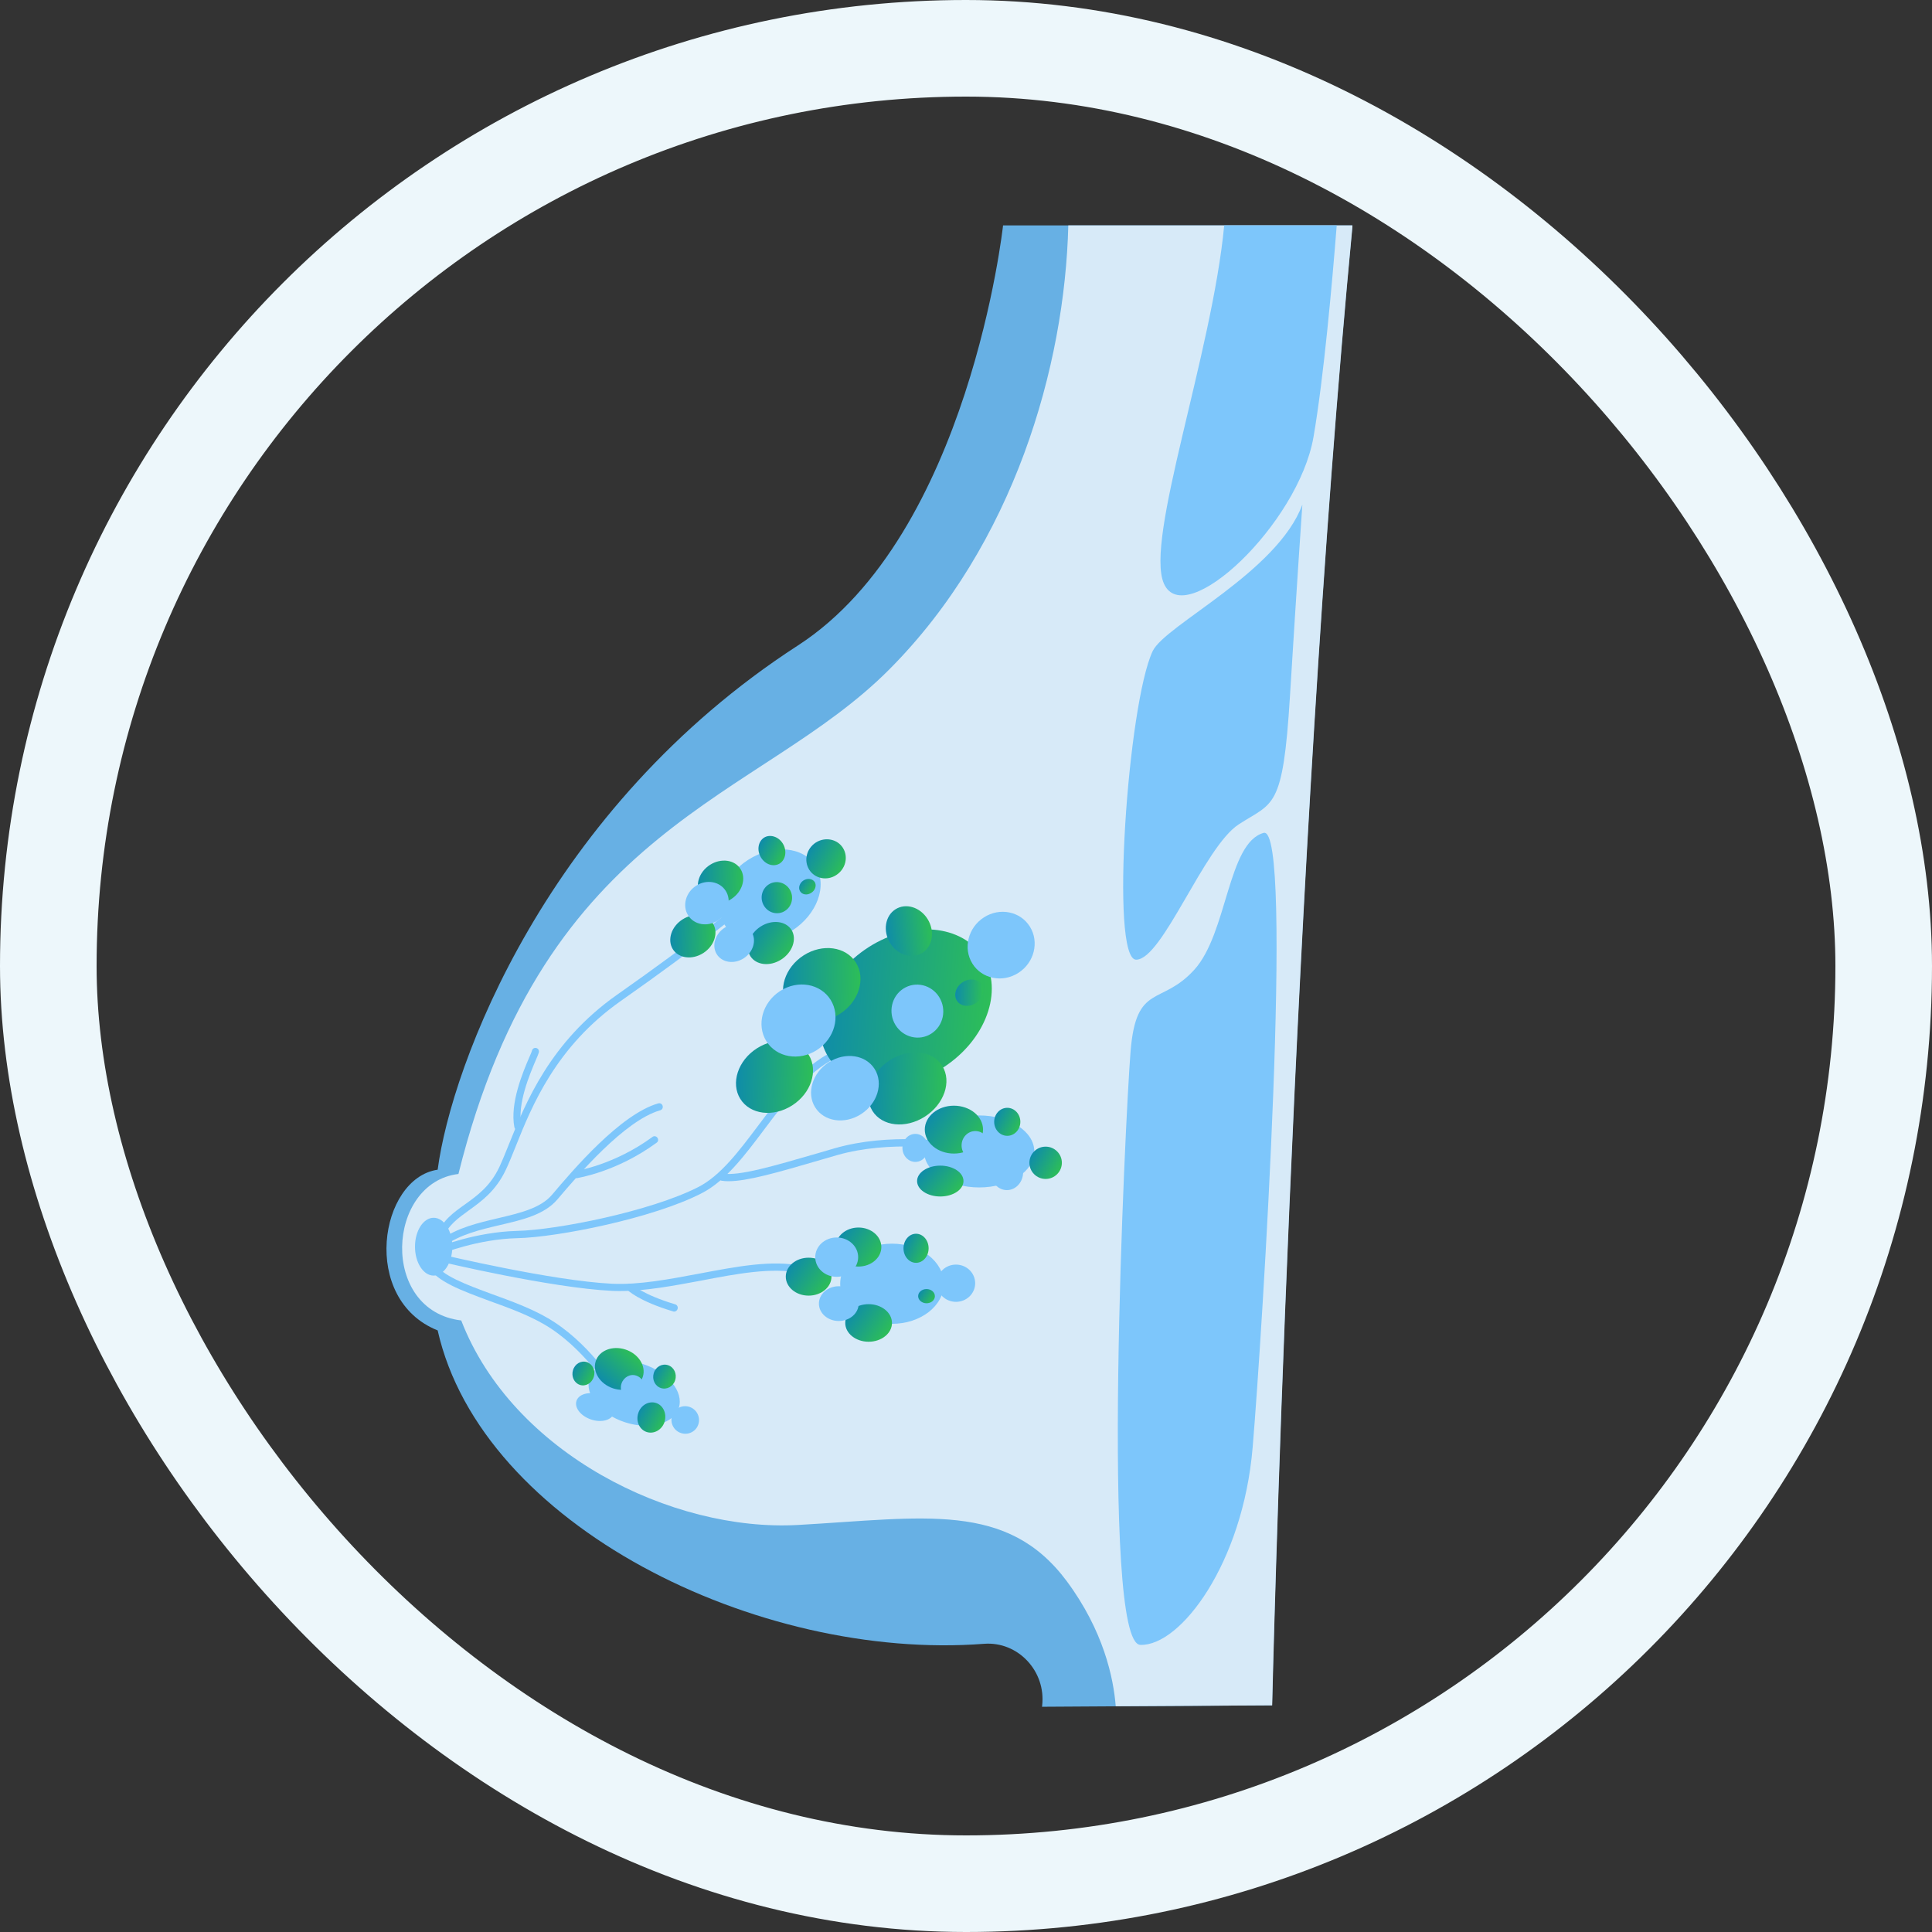 <svg width="60" height="60" viewBox="0 0 60 60" fill="none" xmlns="http://www.w3.org/2000/svg">
<rect x="0" y="0" width="60" height="60" fill="#333333" stroke="none"/>
<g clip-path="url(#clip0_528_21925)">
<path d="M39.503 52.961C39.503 52.961 40.104 26.874 42 7H31.151C31.151 7 30.101 16.601 24.782 20.044C16.977 25.095 14.02 33.087 13.592 36.326C11.783 36.591 11.182 40.353 13.592 41.317C14.957 47.37 23.536 51.59 30.556 51.05C31.612 50.967 32.489 51.898 32.365 52.972C32.365 52.995 32.359 53.005 32.359 53.005L39.503 52.961Z" fill="#67B0E4"/>
<path d="M27.62 20.787C23.574 24.858 16.945 25.563 14.237 36.459C12 36.723 11.783 40.705 14.324 41.008C15.916 45.129 20.866 47.58 24.782 47.359C28.698 47.139 31.282 46.616 33.134 49.111C34.271 50.648 34.58 52.102 34.65 52.989L39.509 52.961C39.509 52.961 40.11 26.874 42.005 7H33.177C33.069 11.379 31.487 16.904 27.62 20.787Z" fill="#D7EAF8"/>
<path d="M41.513 7H38.019C37.635 11.016 35.549 16.755 36.145 18.121C36.79 19.608 40.321 16.282 40.792 13.571C41.112 11.721 41.377 8.73 41.513 7Z" fill="#7DC6FB"/>
<path d="M40.446 15.67C39.671 17.769 36.183 19.41 35.798 20.22C35.024 21.845 34.466 29.804 35.284 29.804C36.102 29.804 37.391 26.301 38.469 25.602C39.547 24.902 39.844 25.166 40.061 21.619C40.278 18.077 40.446 15.67 40.446 15.67Z" fill="#7DC6FB"/>
<path d="M39.243 25.866C38.127 26.174 38.122 28.973 37.093 30.113C36.059 31.253 35.284 30.509 35.111 32.652C34.937 34.795 34.163 51.039 35.414 51.083C36.665 51.127 38.599 48.544 38.902 44.952C39.205 41.361 40.191 25.602 39.243 25.866Z" fill="#7DC6FB"/>
<path d="M13.674 38.496C13.657 38.496 13.646 38.497 13.63 38.491C13.576 38.469 13.549 38.403 13.571 38.348C13.744 37.902 14.08 37.659 14.437 37.406C14.827 37.125 15.228 36.839 15.51 36.238C15.607 36.029 15.705 35.786 15.818 35.505C16.322 34.25 17.086 32.355 19.16 30.895C21.625 29.166 22.887 28.108 22.897 28.097C22.946 28.058 23.011 28.064 23.054 28.113C23.092 28.163 23.087 28.229 23.038 28.273C23.027 28.284 21.76 29.347 19.285 31.082C17.259 32.504 16.512 34.36 16.019 35.594C15.905 35.875 15.808 36.123 15.705 36.337C15.396 36.987 14.952 37.307 14.562 37.588C14.221 37.836 13.923 38.045 13.771 38.43C13.76 38.469 13.717 38.496 13.674 38.496Z" fill="#7DC6FB"/>
<path d="M16.084 35.098C16.035 35.098 15.986 35.059 15.975 35.01C15.829 34.266 16.241 33.291 16.441 32.828C16.479 32.735 16.517 32.658 16.522 32.625C16.539 32.564 16.598 32.531 16.658 32.548C16.717 32.564 16.75 32.625 16.734 32.685C16.723 32.729 16.69 32.806 16.642 32.917C16.452 33.363 16.057 34.288 16.192 34.966C16.203 35.026 16.165 35.087 16.105 35.098C16.1 35.098 16.095 35.098 16.084 35.098Z" fill="#7DC6FB"/>
<path d="M13.733 38.717C13.701 38.717 13.663 38.7 13.641 38.667C13.609 38.618 13.62 38.546 13.668 38.513C14.199 38.127 14.849 37.979 15.477 37.83C16.154 37.67 16.788 37.522 17.145 37.103C17.779 36.354 19.263 34.602 20.444 34.266C20.503 34.25 20.563 34.283 20.579 34.343C20.596 34.404 20.563 34.465 20.503 34.481C19.388 34.8 17.936 36.514 17.313 37.246C16.907 37.725 16.235 37.88 15.526 38.045C14.919 38.188 14.286 38.337 13.793 38.695C13.777 38.711 13.755 38.717 13.733 38.717Z" fill="#7DC6FB"/>
<path d="M13.646 38.948C13.603 38.948 13.56 38.921 13.544 38.877C13.522 38.822 13.549 38.755 13.603 38.733C13.652 38.711 14.784 38.26 16.051 38.227C17.302 38.199 20.216 37.615 21.684 36.866C22.377 36.514 22.951 35.748 23.564 34.933C24.235 34.04 24.928 33.115 25.849 32.663C25.903 32.636 25.968 32.658 25.995 32.713C26.022 32.768 26.001 32.834 25.947 32.861C25.075 33.291 24.398 34.194 23.742 35.065C23.119 35.897 22.524 36.684 21.787 37.059C20.292 37.83 17.329 38.425 16.062 38.453C14.838 38.48 13.701 38.937 13.69 38.943C13.674 38.948 13.663 38.948 13.646 38.948Z" fill="#7DC6FB"/>
<path d="M17.893 36.585C17.838 36.585 17.79 36.547 17.784 36.492C17.773 36.431 17.817 36.376 17.877 36.365C17.887 36.365 19.073 36.183 20.265 35.307C20.314 35.269 20.384 35.285 20.417 35.335C20.454 35.384 20.444 35.456 20.39 35.489C19.149 36.398 17.952 36.58 17.904 36.591C17.904 36.585 17.898 36.585 17.893 36.585Z" fill="#7DC6FB"/>
<path d="M22.621 36.684C22.545 36.684 22.475 36.679 22.41 36.668C22.35 36.657 22.307 36.602 22.318 36.541C22.329 36.48 22.383 36.437 22.442 36.447C22.962 36.525 23.991 36.222 25.416 35.809L25.925 35.66C27.653 35.164 29.483 35.467 29.559 35.483C29.619 35.495 29.662 35.55 29.651 35.61C29.64 35.671 29.586 35.715 29.527 35.704C29.511 35.698 27.664 35.395 25.99 35.875L25.481 36.023C24.143 36.414 23.212 36.684 22.621 36.684Z" fill="#7DC6FB"/>
<path d="M19.258 40.094C19.176 40.094 19.09 40.094 19.009 40.089C17.124 40 13.711 39.191 13.679 39.18C13.619 39.163 13.582 39.102 13.598 39.047C13.614 38.987 13.674 38.948 13.728 38.965C13.76 38.97 17.156 39.78 19.014 39.868C19.853 39.907 20.796 39.725 21.711 39.554C22.876 39.334 23.98 39.119 24.912 39.317C24.972 39.328 25.01 39.389 24.999 39.45C24.988 39.51 24.928 39.549 24.869 39.538C23.975 39.35 22.897 39.554 21.749 39.775C20.92 39.929 20.054 40.094 19.258 40.094Z" fill="#7DC6FB"/>
<path d="M19.041 43.239C19.003 43.239 18.971 43.223 18.949 43.184C18.938 43.173 18.115 41.829 16.891 41.124C16.387 40.832 15.786 40.612 15.206 40.403C14.329 40.078 13.571 39.802 13.294 39.334C13.262 39.279 13.278 39.213 13.332 39.18C13.387 39.147 13.452 39.163 13.484 39.218C13.717 39.615 14.481 39.896 15.288 40.193C15.878 40.408 16.485 40.628 17.005 40.931C18.277 41.664 19.106 43.014 19.139 43.069C19.171 43.124 19.155 43.19 19.101 43.223C19.079 43.234 19.063 43.239 19.041 43.239Z" fill="#7DC6FB"/>
<path d="M20.937 40.733C20.926 40.733 20.915 40.733 20.904 40.727C19.826 40.403 19.496 40.072 19.48 40.056C19.436 40.011 19.436 39.94 19.48 39.896C19.523 39.852 19.593 39.852 19.637 39.896C19.637 39.896 19.956 40.204 20.969 40.507C21.029 40.524 21.061 40.59 21.045 40.645C21.029 40.7 20.985 40.733 20.937 40.733Z" fill="#7DC6FB"/>
<path d="M13.468 39.615C13.788 39.615 14.047 39.213 14.047 38.717C14.047 38.221 13.788 37.819 13.468 37.819C13.148 37.819 12.888 38.221 12.888 38.717C12.888 39.213 13.148 39.615 13.468 39.615Z" fill="#7DC6FB"/>
<path d="M27.701 41.113C28.59 41.113 29.31 40.556 29.31 39.868C29.31 39.181 28.59 38.623 27.701 38.623C26.813 38.623 26.093 39.181 26.093 39.868C26.093 40.556 26.813 41.113 27.701 41.113Z" fill="#7DC6FB"/>
<path d="M26.661 39.334C27.053 39.334 27.371 39.063 27.371 38.728C27.371 38.393 27.053 38.122 26.661 38.122C26.27 38.122 25.952 38.393 25.952 38.728C25.952 39.063 26.27 39.334 26.661 39.334Z" fill="url(#paint0_linear_528_21925)"/>
<path d="M26.976 41.669C27.376 41.669 27.701 41.408 27.701 41.086C27.701 40.763 27.376 40.502 26.976 40.502C26.575 40.502 26.25 40.763 26.25 41.086C26.25 41.408 26.575 41.669 26.976 41.669Z" fill="url(#paint1_linear_528_21925)"/>
<path d="M29.034 40.254C29.034 40.375 28.92 40.474 28.774 40.474C28.633 40.474 28.514 40.375 28.514 40.254C28.514 40.133 28.627 40.033 28.774 40.033C28.92 40.033 29.034 40.133 29.034 40.254Z" fill="url(#paint2_linear_528_21925)"/>
<path d="M28.449 39.218C28.664 39.218 28.839 39.016 28.839 38.767C28.839 38.517 28.664 38.315 28.449 38.315C28.233 38.315 28.059 38.517 28.059 38.767C28.059 39.016 28.233 39.218 28.449 39.218Z" fill="url(#paint3_linear_528_21925)"/>
<path d="M25.112 40.237C25.504 40.237 25.822 39.973 25.822 39.648C25.822 39.322 25.504 39.059 25.112 39.059C24.721 39.059 24.403 39.322 24.403 39.648C24.403 39.973 24.721 40.237 25.112 40.237Z" fill="url(#paint4_linear_528_21925)"/>
<path d="M25.984 39.653C26.352 39.653 26.651 39.38 26.651 39.042C26.651 38.704 26.352 38.431 25.984 38.431C25.616 38.431 25.318 38.704 25.318 39.042C25.318 39.38 25.616 39.653 25.984 39.653Z" fill="#7DC6FB"/>
<path d="M26.049 41.025C26.39 41.025 26.667 40.783 26.667 40.485C26.667 40.187 26.39 39.945 26.049 39.945C25.708 39.945 25.432 40.187 25.432 40.485C25.432 40.783 25.708 41.025 26.049 41.025Z" fill="#7DC6FB"/>
<path d="M27.837 40.502C28.085 40.502 28.286 40.292 28.286 40.033C28.286 39.775 28.085 39.565 27.837 39.565C27.588 39.565 27.387 39.775 27.387 40.033C27.387 40.292 27.588 40.502 27.837 40.502Z" fill="#7DC6FB"/>
<path d="M29.689 40.43C30.018 40.43 30.285 40.171 30.285 39.852C30.285 39.532 30.018 39.273 29.689 39.273C29.36 39.273 29.093 39.532 29.093 39.852C29.093 40.171 29.36 40.43 29.689 40.43Z" fill="#7DC6FB"/>
<path d="M24.596 28.904C25.378 28.402 25.707 27.503 25.33 26.896C24.953 26.289 24.014 26.203 23.233 26.704C22.451 27.206 22.122 28.105 22.499 28.712C22.876 29.319 23.815 29.405 24.596 28.904Z" fill="#7DC6FB"/>
<path d="M22.707 27.923C23.051 27.702 23.182 27.285 23 26.992C22.819 26.698 22.392 26.64 22.048 26.86C21.704 27.081 21.573 27.498 21.755 27.791C21.936 28.084 22.363 28.143 22.707 27.923Z" fill="url(#paint5_linear_528_21925)"/>
<path d="M24.581 28.879C24.755 29.16 24.614 29.573 24.262 29.799C23.91 30.025 23.482 29.975 23.303 29.694C23.13 29.413 23.271 29 23.623 28.774C23.975 28.549 24.403 28.598 24.581 28.879Z" fill="url(#paint6_linear_528_21925)"/>
<path d="M25.302 27.392C25.367 27.497 25.318 27.651 25.194 27.728C25.069 27.811 24.912 27.788 24.847 27.678C24.782 27.574 24.831 27.419 24.955 27.342C25.08 27.265 25.232 27.287 25.302 27.392Z" fill="url(#paint7_linear_528_21925)"/>
<path d="M24.311 26.197C24.446 26.417 24.403 26.692 24.219 26.814C24.029 26.935 23.769 26.852 23.634 26.632C23.498 26.411 23.542 26.136 23.726 26.015C23.91 25.899 24.175 25.976 24.311 26.197Z" fill="url(#paint8_linear_528_21925)"/>
<path d="M21.841 29.598C22.185 29.378 22.319 28.965 22.14 28.677C21.962 28.389 21.538 28.334 21.194 28.555C20.85 28.775 20.716 29.188 20.894 29.476C21.073 29.764 21.497 29.819 21.841 29.598Z" fill="url(#paint9_linear_528_21925)"/>
<path d="M22.29 28.588C22.613 28.38 22.726 27.97 22.541 27.671C22.356 27.373 21.943 27.299 21.619 27.507C21.296 27.715 21.183 28.125 21.368 28.424C21.553 28.722 21.966 28.796 22.29 28.588Z" fill="#7DC6FB"/>
<path d="M23.095 29.762C23.393 29.57 23.503 29.203 23.341 28.94C23.178 28.678 22.804 28.62 22.505 28.811C22.207 29.003 22.097 29.371 22.259 29.633C22.422 29.896 22.796 29.953 23.095 29.762Z" fill="#7DC6FB"/>
<path d="M24.38 28.288C24.601 28.146 24.665 27.848 24.525 27.622C24.384 27.395 24.092 27.326 23.872 27.468C23.652 27.609 23.587 27.907 23.728 28.133C23.868 28.36 24.16 28.429 24.38 28.288Z" fill="url(#paint10_linear_528_21925)"/>
<path d="M26.179 26.334C26.353 26.615 26.261 26.99 25.968 27.177C25.681 27.364 25.302 27.287 25.129 27.006C24.955 26.725 25.047 26.351 25.34 26.163C25.632 25.982 26.006 26.059 26.179 26.334Z" fill="url(#paint11_linear_528_21925)"/>
<path d="M29.29 33.154C30.618 32.301 31.176 30.774 30.536 29.743C29.896 28.711 28.301 28.565 26.973 29.417C25.644 30.269 25.086 31.796 25.726 32.828C26.366 33.86 27.962 34.006 29.29 33.154Z" fill="url(#paint12_linear_528_21925)"/>
<path d="M26.084 31.487C26.671 31.11 26.894 30.398 26.583 29.897C26.272 29.395 25.544 29.294 24.957 29.67C24.37 30.047 24.146 30.759 24.457 31.26C24.769 31.762 25.497 31.864 26.084 31.487Z" fill="url(#paint13_linear_528_21925)"/>
<path d="M28.722 34.678C29.322 34.293 29.564 33.589 29.264 33.105C28.964 32.621 28.235 32.541 27.636 32.926C27.036 33.31 26.793 34.014 27.093 34.498C27.393 34.982 28.122 35.062 28.722 34.678Z" fill="url(#paint14_linear_528_21925)"/>
<path d="M30.303 31.154C30.516 31.017 30.598 30.761 30.486 30.581C30.374 30.401 30.111 30.365 29.899 30.502C29.686 30.638 29.605 30.894 29.716 31.075C29.828 31.255 30.091 31.29 30.303 31.154Z" fill="url(#paint15_linear_528_21925)"/>
<path d="M28.646 29.591C28.967 29.385 29.04 28.916 28.808 28.543C28.577 28.17 28.129 28.034 27.808 28.24C27.486 28.446 27.413 28.916 27.645 29.289C27.876 29.662 28.324 29.797 28.646 29.591Z" fill="url(#paint16_linear_528_21925)"/>
<path d="M24.602 34.329C25.189 33.953 25.419 33.251 25.116 32.762C24.812 32.273 24.091 32.182 23.504 32.559C22.917 32.935 22.687 33.637 22.99 34.126C23.293 34.615 24.015 34.706 24.602 34.329Z" fill="url(#paint17_linear_528_21925)"/>
<path d="M25.367 32.611C25.919 32.257 26.111 31.56 25.797 31.053C25.482 30.546 24.78 30.422 24.229 30.776C23.677 31.129 23.485 31.827 23.799 32.334C24.114 32.841 24.816 32.965 25.367 32.611Z" fill="#7DC6FB"/>
<path d="M26.74 34.601C27.251 34.273 27.441 33.647 27.165 33.202C26.889 32.757 26.251 32.661 25.74 32.989C25.229 33.317 25.038 33.944 25.315 34.389C25.591 34.834 26.229 34.929 26.74 34.601Z" fill="#7DC6FB"/>
<path d="M28.923 32.1C29.298 31.86 29.407 31.352 29.168 30.966C28.928 30.58 28.431 30.462 28.056 30.702C27.682 30.942 27.573 31.45 27.812 31.836C28.051 32.222 28.549 32.34 28.923 32.1Z" fill="#7DC6FB"/>
<path d="M31.626 30.214C32.12 29.897 32.28 29.255 31.985 28.779C31.69 28.303 31.05 28.173 30.557 28.49C30.064 28.806 29.903 29.449 30.198 29.925C30.494 30.401 31.133 30.53 31.626 30.214Z" fill="#7DC6FB"/>
<path d="M30.41 36.877C31.355 36.877 32.121 36.377 32.121 35.759C32.121 35.141 31.355 34.641 30.41 34.641C29.464 34.641 28.698 35.141 28.698 35.759C28.698 36.377 29.464 36.877 30.41 36.877Z" fill="#7DC6FB"/>
<path d="M29.624 35.825C30.124 35.825 30.529 35.492 30.529 35.081C30.529 34.671 30.124 34.338 29.624 34.338C29.125 34.338 28.72 34.671 28.72 35.081C28.72 35.492 29.125 35.825 29.624 35.825Z" fill="url(#paint18_linear_528_21925)"/>
<path d="M31.282 35.274C31.506 35.274 31.688 35.079 31.688 34.839C31.688 34.599 31.506 34.404 31.282 34.404C31.057 34.404 30.875 34.599 30.875 34.839C30.875 35.079 31.057 35.274 31.282 35.274Z" fill="url(#paint19_linear_528_21925)"/>
<path d="M31.27 36.96C31.549 36.96 31.774 36.711 31.774 36.403C31.774 36.096 31.549 35.847 31.27 35.847C30.992 35.847 30.767 36.096 30.767 36.403C30.767 36.711 30.992 36.96 31.27 36.96Z" fill="#7DC6FB"/>
<path d="M29.201 37.158C29.599 37.158 29.922 36.944 29.922 36.679C29.922 36.414 29.599 36.2 29.201 36.2C28.804 36.2 28.481 36.414 28.481 36.679C28.481 36.944 28.804 37.158 29.201 37.158Z" fill="url(#paint20_linear_528_21925)"/>
<path d="M28.427 36.084C28.648 36.084 28.828 35.889 28.828 35.649C28.828 35.408 28.648 35.214 28.427 35.214C28.206 35.214 28.026 35.408 28.026 35.649C28.026 35.889 28.206 36.084 28.427 36.084Z" fill="#7DC6FB"/>
<path d="M30.29 36.018C30.527 36.018 30.718 35.818 30.718 35.572C30.718 35.325 30.527 35.126 30.29 35.126C30.054 35.126 29.863 35.325 29.863 35.572C29.863 35.818 30.054 36.018 30.29 36.018Z" fill="#7DC6FB"/>
<path d="M32.473 36.613C32.751 36.613 32.977 36.388 32.977 36.111C32.977 35.835 32.751 35.61 32.473 35.61C32.195 35.61 31.969 35.835 31.969 36.111C31.969 36.388 32.195 36.613 32.473 36.613Z" fill="url(#paint21_linear_528_21925)"/>
<path d="M21.082 43.719C21.239 43.22 20.744 42.614 19.978 42.365C19.212 42.116 18.463 42.318 18.307 42.816C18.15 43.315 18.644 43.921 19.411 44.17C20.177 44.419 20.925 44.217 21.082 43.719Z" fill="#7DC6FB"/>
<path d="M19.965 42.751C20.069 42.418 19.826 42.041 19.422 41.91C19.017 41.778 18.604 41.942 18.5 42.275C18.395 42.608 18.638 42.985 19.042 43.117C19.447 43.248 19.86 43.085 19.965 42.751Z" fill="url(#paint22_linear_528_21925)"/>
<path d="M20.969 42.859C20.91 43.057 20.709 43.168 20.525 43.107C20.341 43.047 20.243 42.843 20.303 42.644C20.362 42.446 20.563 42.336 20.747 42.397C20.931 42.457 21.029 42.666 20.969 42.859Z" fill="url(#paint23_linear_528_21925)"/>
<path d="M20.639 44.154C20.563 44.401 20.314 44.545 20.086 44.473C19.859 44.401 19.74 44.137 19.821 43.889C19.897 43.641 20.146 43.498 20.373 43.57C20.595 43.641 20.715 43.9 20.639 44.154Z" fill="url(#paint24_linear_528_21925)"/>
<path d="M19.068 43.887C19.135 43.673 18.929 43.414 18.607 43.309C18.285 43.205 17.97 43.294 17.902 43.508C17.835 43.722 18.041 43.981 18.363 44.086C18.685 44.191 19.001 44.102 19.068 43.887Z" fill="#7DC6FB"/>
<path d="M18.44 42.76C18.38 42.958 18.185 43.069 18.006 43.008C17.828 42.947 17.736 42.743 17.795 42.551C17.855 42.352 18.05 42.242 18.229 42.303C18.407 42.364 18.505 42.567 18.44 42.76Z" fill="url(#paint25_linear_528_21925)"/>
<path d="M19.994 43.201C19.929 43.399 19.723 43.515 19.534 43.449C19.339 43.388 19.236 43.173 19.301 42.969C19.366 42.771 19.572 42.655 19.761 42.721C19.956 42.788 20.059 42.997 19.994 43.201Z" fill="#7DC6FB"/>
<path d="M21.689 44.231C21.619 44.457 21.375 44.578 21.153 44.506C20.926 44.435 20.801 44.192 20.872 43.966C20.942 43.74 21.186 43.619 21.408 43.691C21.635 43.763 21.76 44.005 21.689 44.231Z" fill="#7DC6FB"/>
</g>
<rect x="1.5" y="1.5" width="57" height="57" rx="28.5" stroke="#EDF7FB" stroke-width="3"/>
<defs>
<linearGradient id="paint0_linear_528_21925" x1="25.952" y1="38.122" x2="27.483" y2="39.131" gradientUnits="userSpaceOnUse">
<stop stop-color="#0983B8"/>
<stop offset="1" stop-color="#32C64A"/>
</linearGradient>
<linearGradient id="paint1_linear_528_21925" x1="26.25" y1="40.502" x2="27.758" y2="41.556" gradientUnits="userSpaceOnUse">
<stop stop-color="#0983B8"/>
<stop offset="1" stop-color="#32C64A"/>
</linearGradient>
<linearGradient id="paint2_linear_528_21925" x1="28.514" y1="40.033" x2="29.072" y2="40.404" gradientUnits="userSpaceOnUse">
<stop stop-color="#0983B8"/>
<stop offset="1" stop-color="#32C64A"/>
</linearGradient>
<linearGradient id="paint3_linear_528_21925" x1="28.059" y1="38.315" x2="29.035" y2="38.789" gradientUnits="userSpaceOnUse">
<stop stop-color="#0983B8"/>
<stop offset="1" stop-color="#32C64A"/>
</linearGradient>
<linearGradient id="paint4_linear_528_21925" x1="24.403" y1="39.059" x2="25.908" y2="40.078" gradientUnits="userSpaceOnUse">
<stop stop-color="#0983B8"/>
<stop offset="1" stop-color="#32C64A"/>
</linearGradient>
<linearGradient id="paint5_linear_528_21925" x1="21.425" y1="27.26" x2="23.317" y2="27.313" gradientUnits="userSpaceOnUse">
<stop stop-color="#0983B8"/>
<stop offset="1" stop-color="#32C64A"/>
</linearGradient>
<linearGradient id="paint6_linear_528_21925" x1="23.229" y1="28.632" x2="24.833" y2="29.616" gradientUnits="userSpaceOnUse">
<stop stop-color="#0983B8"/>
<stop offset="1" stop-color="#32C64A"/>
</linearGradient>
<linearGradient id="paint7_linear_528_21925" x1="24.818" y1="27.296" x2="25.402" y2="27.646" gradientUnits="userSpaceOnUse">
<stop stop-color="#0983B8"/>
<stop offset="1" stop-color="#32C64A"/>
</linearGradient>
<linearGradient id="paint8_linear_528_21925" x1="23.555" y1="25.961" x2="24.574" y2="26.489" gradientUnits="userSpaceOnUse">
<stop stop-color="#0983B8"/>
<stop offset="1" stop-color="#32C64A"/>
</linearGradient>
<linearGradient id="paint9_linear_528_21925" x1="20.571" y1="28.954" x2="22.452" y2="29.022" gradientUnits="userSpaceOnUse">
<stop stop-color="#0983B8"/>
<stop offset="1" stop-color="#32C64A"/>
</linearGradient>
<linearGradient id="paint10_linear_528_21925" x1="23.473" y1="27.723" x2="24.746" y2="27.654" gradientUnits="userSpaceOnUse">
<stop stop-color="#0983B8"/>
<stop offset="1" stop-color="#32C64A"/>
</linearGradient>
<linearGradient id="paint11_linear_528_21925" x1="25.041" y1="26.065" x2="26.475" y2="26.879" gradientUnits="userSpaceOnUse">
<stop stop-color="#0983B8"/>
<stop offset="1" stop-color="#32C64A"/>
</linearGradient>
<linearGradient id="paint12_linear_528_21925" x1="24.568" y1="30.96" x2="31.635" y2="31.461" gradientUnits="userSpaceOnUse">
<stop stop-color="#0983B8"/>
<stop offset="1" stop-color="#32C64A"/>
</linearGradient>
<linearGradient id="paint13_linear_528_21925" x1="23.894" y1="30.352" x2="27.124" y2="30.438" gradientUnits="userSpaceOnUse">
<stop stop-color="#0983B8"/>
<stop offset="1" stop-color="#32C64A"/>
</linearGradient>
<linearGradient id="paint14_linear_528_21925" x1="26.55" y1="33.622" x2="29.785" y2="33.794" gradientUnits="userSpaceOnUse">
<stop stop-color="#0983B8"/>
<stop offset="1" stop-color="#32C64A"/>
</linearGradient>
<linearGradient id="paint15_linear_528_21925" x1="29.514" y1="30.748" x2="30.68" y2="30.784" gradientUnits="userSpaceOnUse">
<stop stop-color="#0983B8"/>
<stop offset="1" stop-color="#32C64A"/>
</linearGradient>
<linearGradient id="paint16_linear_528_21925" x1="27.226" y1="28.613" x2="29.125" y2="28.417" gradientUnits="userSpaceOnUse">
<stop stop-color="#0983B8"/>
<stop offset="1" stop-color="#32C64A"/>
</linearGradient>
<linearGradient id="paint17_linear_528_21925" x1="22.441" y1="33.241" x2="25.644" y2="33.364" gradientUnits="userSpaceOnUse">
<stop stop-color="#0983B8"/>
<stop offset="1" stop-color="#32C64A"/>
</linearGradient>
<linearGradient id="paint18_linear_528_21925" x1="28.72" y1="34.338" x2="30.626" y2="35.642" gradientUnits="userSpaceOnUse">
<stop stop-color="#0983B8"/>
<stop offset="1" stop-color="#32C64A"/>
</linearGradient>
<linearGradient id="paint19_linear_528_21925" x1="30.875" y1="34.404" x2="31.86" y2="34.921" gradientUnits="userSpaceOnUse">
<stop stop-color="#0983B8"/>
<stop offset="1" stop-color="#32C64A"/>
</linearGradient>
<linearGradient id="paint20_linear_528_21925" x1="28.481" y1="36.2" x2="29.781" y2="37.298" gradientUnits="userSpaceOnUse">
<stop stop-color="#0983B8"/>
<stop offset="1" stop-color="#32C64A"/>
</linearGradient>
<linearGradient id="paint21_linear_528_21925" x1="31.969" y1="35.61" x2="33.15" y2="36.278" gradientUnits="userSpaceOnUse">
<stop stop-color="#0983B8"/>
<stop offset="1" stop-color="#32C64A"/>
</linearGradient>
<linearGradient id="paint22_linear_528_21925" x1="18.31" y1="42.878" x2="19.51" y2="41.578" gradientUnits="userSpaceOnUse">
<stop stop-color="#0983B8"/>
<stop offset="1" stop-color="#32C64A"/>
</linearGradient>
<linearGradient id="paint23_linear_528_21925" x1="20.285" y1="42.38" x2="21.132" y2="42.829" gradientUnits="userSpaceOnUse">
<stop stop-color="#0983B8"/>
<stop offset="1" stop-color="#32C64A"/>
</linearGradient>
<linearGradient id="paint24_linear_528_21925" x1="19.795" y1="43.551" x2="20.852" y2="44.099" gradientUnits="userSpaceOnUse">
<stop stop-color="#0983B8"/>
<stop offset="1" stop-color="#32C64A"/>
</linearGradient>
<linearGradient id="paint25_linear_528_21925" x1="17.777" y1="42.286" x2="18.608" y2="42.719" gradientUnits="userSpaceOnUse">
<stop stop-color="#0983B8"/>
<stop offset="1" stop-color="#32C64A"/>
</linearGradient>
<clipPath id="clip0_528_21925">
<rect width="30" height="46" fill="white" transform="translate(12 7)"/>
</clipPath>
</defs>
</svg>
